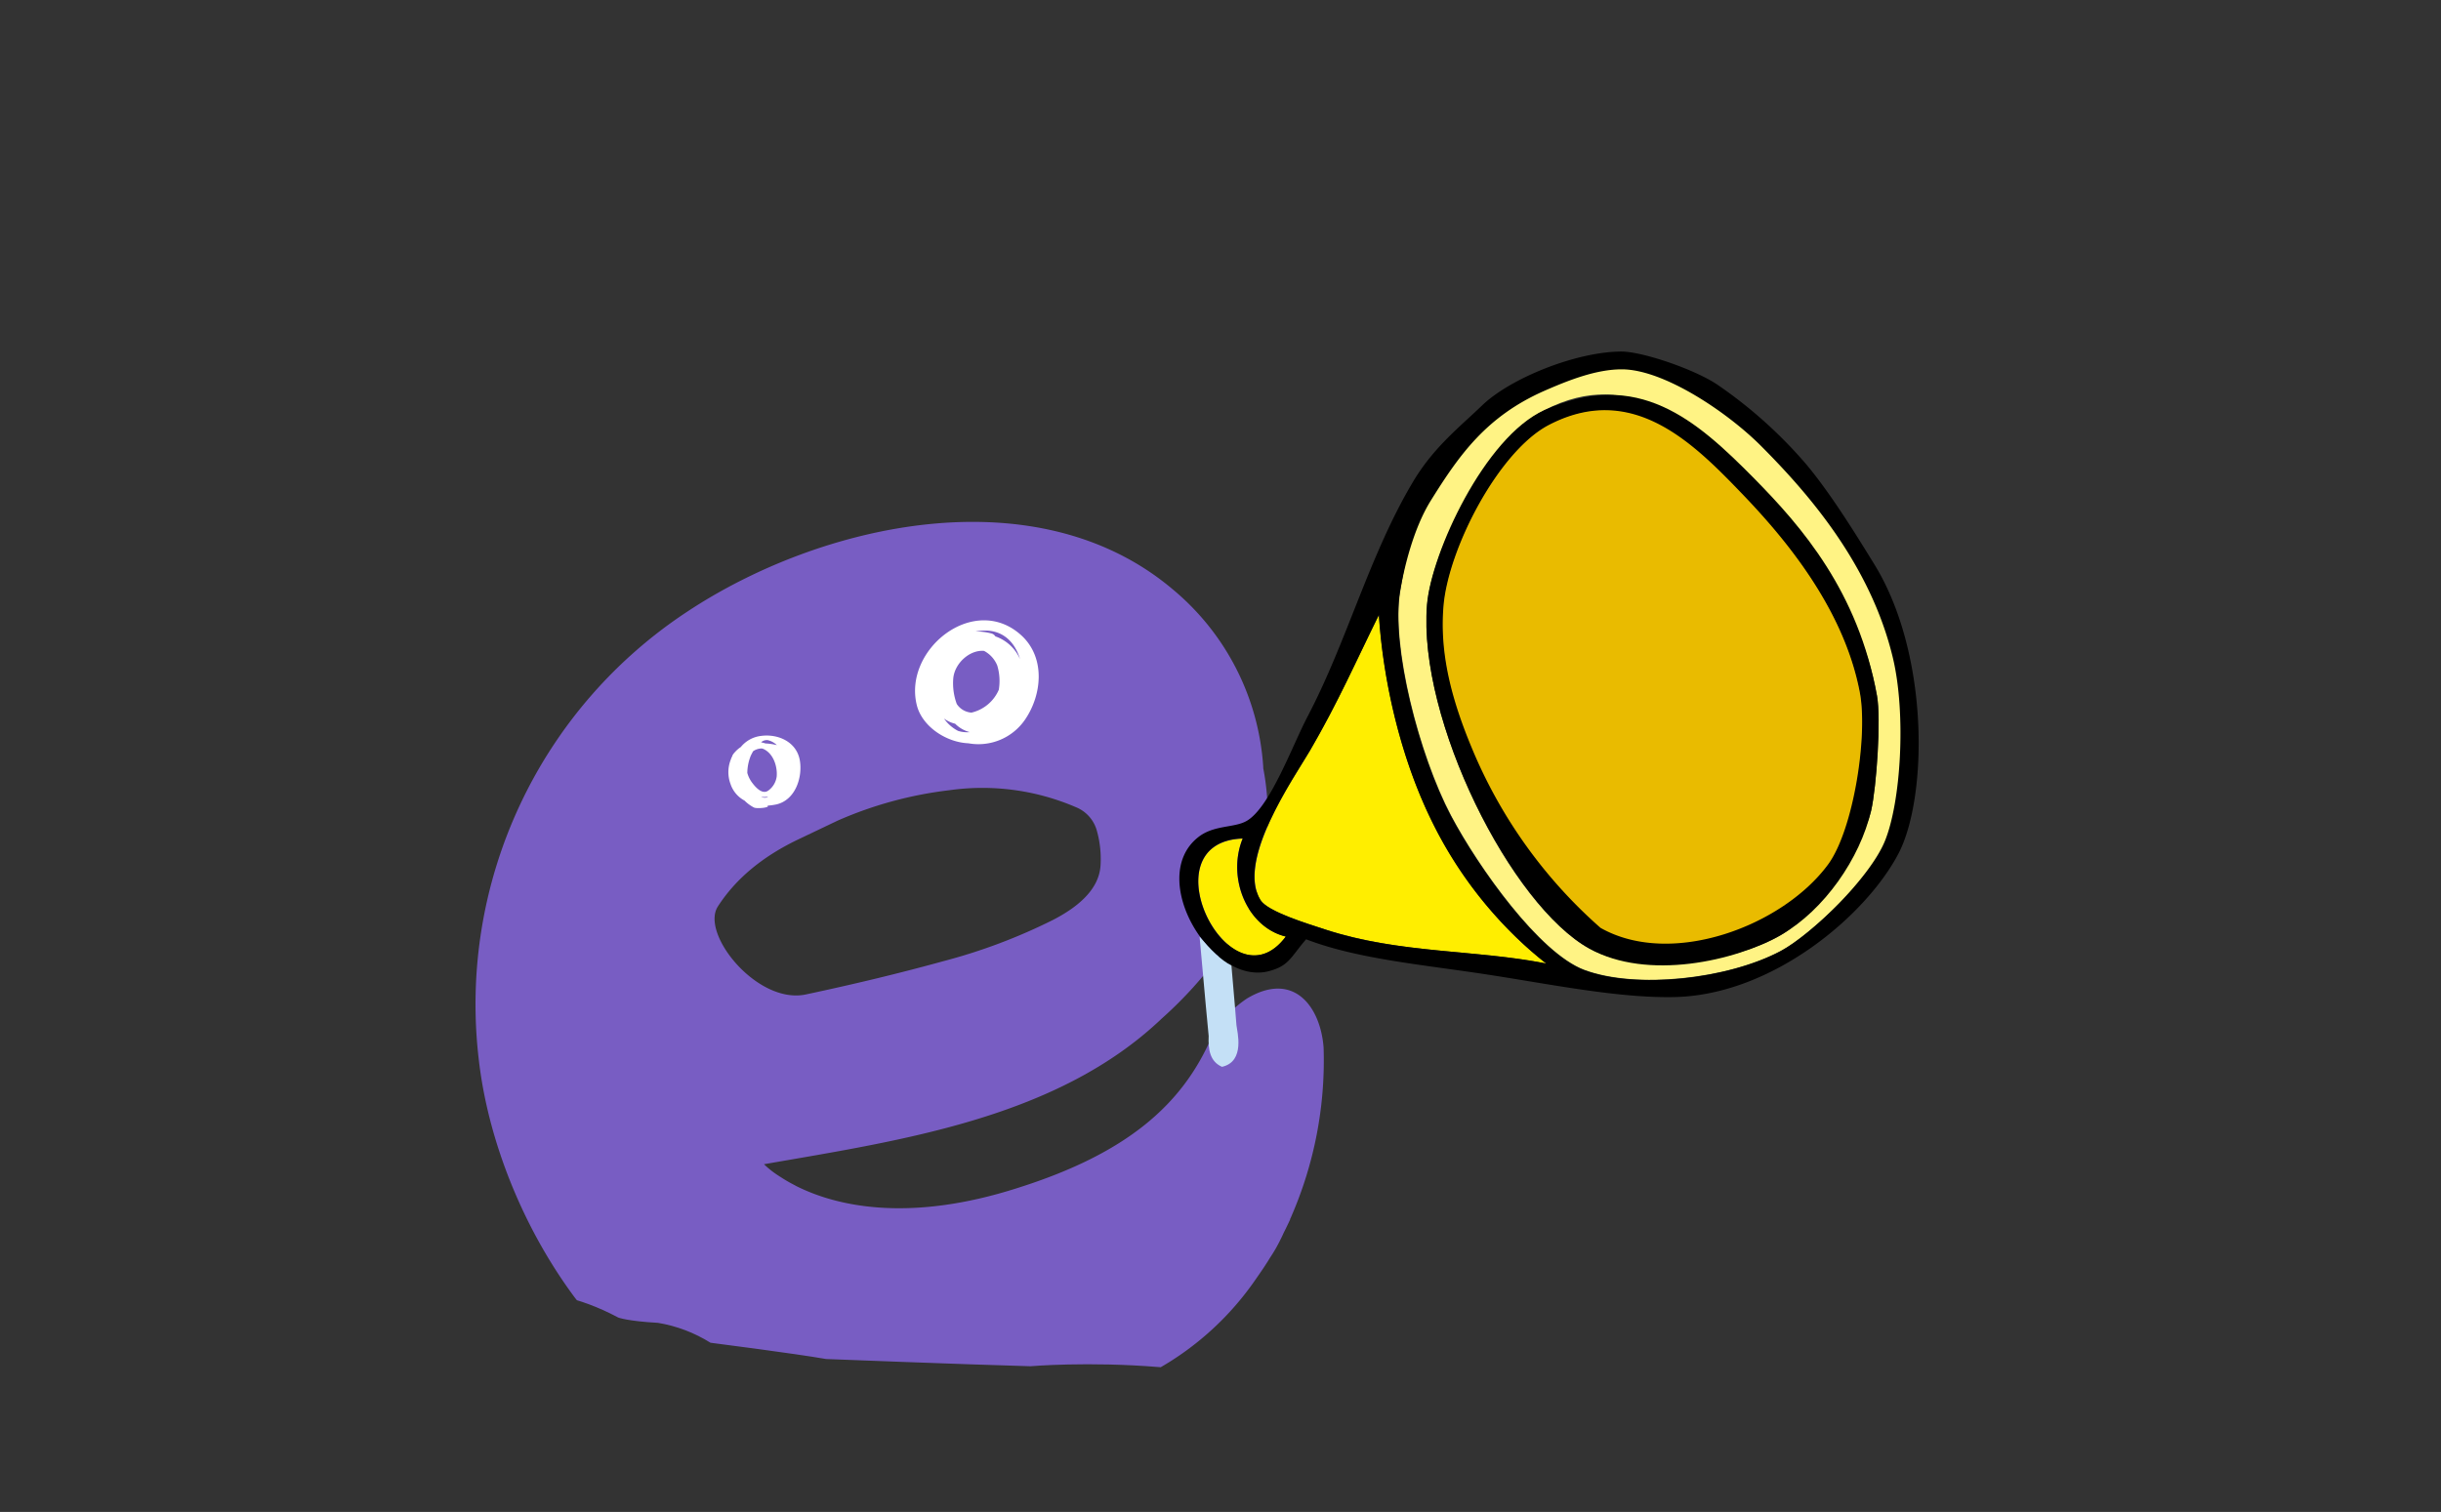 <svg xmlns="http://www.w3.org/2000/svg" xmlns:xlink="http://www.w3.org/1999/xlink" viewBox="0 0 460 285"><rect x="0" y="0" width="460" height="285" fill="#333333" stroke="none"/><defs><style>.cls-1,.cls-10{fill:none;}.cls-1{clip-rule:evenodd;}.cls-2{clip-path:url(#clip-path);}.cls-3{fill:#785dc3;}.cls-4{fill:#fff;}.cls-5{fill:#fff384;}.cls-5,.cls-6,.cls-7,.cls-8{fill-rule:evenodd;}.cls-7{fill:#e9bb00;}.cls-8{fill:#fe0;}.cls-9{fill:url(#未命名漸層_320);}</style><clipPath id="clip-path"><path class="cls-1" d="M90.62,244.95s10.56-4.77,25.89,3.41c0,0,1.7.68,7.5,1a27.07,27.07,0,0,1,9.88,3.75s15.67,2,21.8,3.07c0,0,25.55,1,38.5,1.36,0,0,43.61-3.75,64,12.6a35.11,35.11,0,0,1,8.86,13.63L311,281.06,419.71,135.59,244.61,0,51.78,78.36,0,167.61s40.2,82.44,42.24,83.13S90.62,244.95,90.62,244.95Z"/></clipPath><radialGradient id="未命名漸層_320" cx="504.95" cy="-1644.03" r="300.26" gradientTransform="translate(18.59 1701.77) rotate(-18.86)" gradientUnits="userSpaceOnUse"><stop offset="0" stop-color="#c4e0f6"/><stop offset="0.1" stop-color="#c4dfe7"/><stop offset="0.27" stop-color="#c5dcc1"/><stop offset="0.52" stop-color="#c6d883"/><stop offset="0.59" stop-color="#c6d76f"/><stop offset="0.63" stop-color="#e2eab5"/><stop offset="0.67" stop-color="#fff"/><stop offset="0.73" stop-color="#e2a801"/><stop offset="0.92" stop-color="#b2669e"/><stop offset="1" stop-color="#c4e0f6"/></radialGradient></defs><title>banner-amate1</title><g id="圖層_2" data-name="圖層 2"><g id="ok"><g class="cls-2"><path class="cls-3" d="M220.89,111c-25.62-21.53-66.14-12.44-91.44,4.34a88.6,88.6,0,0,0-39.27,84c1.73,15.8,8.53,32.28,18,45.07,5,6.71,14.64,11.63,21.74,15.72,7.82,4.56,16.63,6.61,25.53,7.63,13,1.55,24.74,1.51,36.53-1.19a111.92,111.92,0,0,0,16.21-4.13,55.37,55.37,0,0,0,28.32-21.11c1-1.43,2-2.87,2.86-4.3a28.26,28.26,0,0,0,1.78-3.06c.05-.09.08-.18.12-.25.25-.47.45-.91.67-1.4.41-.79.8-1.62,1.17-2.41,0-.18.14-.32.2-.53a73.74,73.74,0,0,0,6.12-31.89h0c-.56-7.63-5.55-14.55-14.39-9.3a20.36,20.36,0,0,0-6.75,7.38c-5.55,12.79-16.07,21.85-36.19,28.26-21.29,6.91-34.92,3.31-42-.23l-.44-.24a27,27,0,0,1-2.62-1.53,1.84,1.84,0,0,1-.33-.21,17.38,17.38,0,0,1-2.74-2.16c26-4.52,55.33-8.72,75-27.5h0a77,77,0,0,0,11-12.14A35.47,35.47,0,0,0,236.25,169a.83.83,0,0,0,.06-.12,9.54,9.54,0,0,0,.91-2.86,46.4,46.4,0,0,0,.84-21.19.89.89,0,0,1,0-.18A47.5,47.5,0,0,0,220.89,111Zm-14.15,45.74a19.69,19.69,0,0,1,.65,6.44c-.26,3.85-3.2,7.25-8.92,10.21a106.54,106.54,0,0,1-20.79,7.82c-8.12,2.24-16.75,4.32-25.84,6.25s-19.9-11.41-16.56-16.59,8.31-9.32,14.88-12.51l7.67-3.66a73.69,73.69,0,0,1,21.06-5.74,44.52,44.52,0,0,1,23.8,3.17A6.7,6.7,0,0,1,206.73,156.71Z"/><path class="cls-4" d="M143.44,138.72a5.79,5.79,0,0,0-3.84,2.1,5.35,5.35,0,0,0-1.08.93,2.85,2.85,0,0,0-.53.73l0,.08a2.4,2.4,0,0,0-.25.56,6.41,6.41,0,0,0-.07,4.68,5.51,5.51,0,0,0,2.63,3.11,7.29,7.29,0,0,0,1.78,1.31c.58.28,3.16,0,2.53-.35,0,0-.07,0-.07,0a12,12,0,0,0,1.79-.24c3.56-.84,4.93-5.08,4.4-8.27C150.14,139.85,146.65,138.3,143.44,138.72Zm.33,2.42c1.95.82,2.75,3.29,2.6,5.2a3.88,3.88,0,0,1-1.49,2.61c-1.19,1-2.53-.6-3.13-1.39a5.57,5.57,0,0,1-.92-1.86,8.87,8.87,0,0,1,.67-3.29c.1-.2.25-.5.43-.81a2.94,2.94,0,0,1,1.57-.51A1.37,1.37,0,0,1,143.77,141.14Zm1,9.05c-.05,0-.13.08-.22.12a1.65,1.65,0,0,1-1.12-.09A6.79,6.79,0,0,0,144.76,150.19Zm0-10.65a3.62,3.62,0,0,1,1.63.92,11,11,0,0,0-2.16-.32,4.74,4.74,0,0,0-.82-.21A1.58,1.58,0,0,1,144.8,139.54Z"/><path class="cls-4" d="M192.55,119.84c-8.85-8.22-22.4,2.55-19.78,13.09,1,4,5.51,7,9.71,7.18a10.65,10.65,0,0,0,10.7-4.48C196.4,130.9,197,124,192.55,119.84Zm-7.08,2.87a5.4,5.4,0,0,1,2.46,2.74,10.09,10.09,0,0,1,.29,4.58,7.46,7.46,0,0,1-5.15,4.3,3.6,3.6,0,0,1-2.77-1.63,11.27,11.27,0,0,1-.65-4.93C180,124.83,182.92,122.43,185.47,122.7Zm-7.61,12.71a5.74,5.74,0,0,0,2.13,1,6.07,6.07,0,0,0,2.75,1.59,5.63,5.63,0,0,1-2.18-.23A7.21,7.21,0,0,1,177.87,135.41Zm14.36-11.17a7.89,7.89,0,0,0-4.64-4.29,1.3,1.3,0,0,0-.87-.58,10.38,10.38,0,0,0-2.88-.33C188.42,118.13,191.17,120.68,192.22,124.25Z"/><path class="cls-5" d="M290.74,73c4.7-2.08,10.11-3.8,14.88-3.79,7.9,0,20.59,7.81,26.92,14.1,9,8.91,20.7,23,24.89,40.68,2.5,10.54,1.4,28.29-2,35.51-2.43,5.17-14,16.64-19.88,19.77-10,5.3-27.29,7.19-37,3.54-8.47-3.19-19.92-19.3-25.1-29.08-6-11.39-11.31-32-9.58-42.26.74-4.4,2.22-14,5.54-19.31C274.71,83.54,279.83,77.87,290.74,73Zm-21.81,41c-1.77,21.7,15.84,56.82,30.63,64.83,9.53,5.15,27.55,2.56,36.15-2.63,6.5-3.92,15.39-16.85,16.91-23.38,1-4.52,1.88-17.28,1.11-21.63-3.53-19.69-15.52-30.56-24.46-39.62C318.34,80.51,307.77,68.72,291,77.33,280.1,82.94,269.74,104.14,268.93,114Z"/><path class="cls-6" d="M291,77.33c17.65-7.94,28.63,1.79,39.57,12.86,8.94,9.07,19.62,21.32,23.14,41,.78,4.35-.06,17.11-1.11,21.63-2.08,9-8.83,18.71-16.91,23.38-8.69,5-25.27,8.68-36.15,2.63-14.71-8.18-32.4-43.13-30.63-64.83C269.74,104.14,279.82,82.37,291,77.33Zm53.39,85.39c4.75-6.53,7.62-24,6.06-32.21C347.36,114.2,335.7,101,328,93c-9.18-9.56-20.55-20.88-36-12.9-9.49,4.89-19,23.25-19.92,34.13-.8,9.3,1.77,18,5.37,26.59,5.44,13,14.12,25.26,24.12,33.78C315.44,181.76,335.93,174.38,344.4,162.73Z"/><path class="cls-7" d="M301.61,174.9A92,92,0,0,1,277.36,141c-3.61-8.67-6.13-17.52-5.33-26.81.93-10.88,10.44-29.24,19.92-34.12,15.48-8,26.8,3.09,36,12.65,7.73,8,19.43,21.49,22.53,37.81,1.55,8.25-1.2,25.85-5.95,32.38C336,174.55,315,182.49,301.61,174.9Z"/><path class="cls-8" d="M259.86,115.91c.77,12.05,3.9,26.5,9.93,38.78,5.71,11.61,14.11,21.23,21.62,26.94-13.28-2.65-27.67-1.84-41.65-6.42-3.38-1.11-10.87-3.37-12.21-5.55-4.62-7.44,6.31-23,9.24-28.05C252.19,132.34,255.64,124.42,259.86,115.91Z"/><path class="cls-8" d="M234.18,158.07c-3,7.34.75,16.69,8.13,18.48C231.83,190.54,215.86,158.68,234.18,158.07Z"/><path class="cls-6" d="M246.13,177.06c-2.92,3.37-3.19,5-7,6-10.75,2.85-23-17.39-13.44-25.16,3-2.46,6.87-1.78,9.25-3.16,4.41-2.56,8.57-14.16,11.49-19.71,7.51-14.35,11.61-30.42,19.89-44.28,3.87-6.47,8.82-10.32,12.94-14.29,5.34-5.17,17.79-10.17,26.28-10.19,4.14,0,14.28,3.54,18.33,6.4a86.22,86.22,0,0,1,16.32,14.63c4.65,5.47,9.67,13.62,13.07,19.15,10.34,16.87,10,43.67,4.58,54.3-6,11.64-23.73,26.83-42.32,27.2-10.59.22-23.41-2.44-35.46-4.28S255.78,180.77,246.13,177.06ZM269.6,94.41c-3.3,5.34-5,12.71-5.78,17.11-1.72,10.26,3.54,30.88,9.58,42.26,5.18,9.78,16.63,25.89,25.1,29.08,9.75,3.65,27,1.76,37-3.54,5.92-3.13,16.83-13.88,19.66-20.68,3.07-7.37,4.06-24,1.57-34.54-4.2-17.71-16.08-31.24-25-40.17-6.33-6.29-18.21-14.3-26.11-14.31-4.77,0-9.92,2-14.63,4.07C280.08,78.52,275,85.74,269.6,94.41Zm-22.83,47.21c-2.93,5-13.86,20.61-9.24,28.05,1.35,2.18,8.83,4.44,12.21,5.55,14,4.57,28.37,3.76,41.65,6.42a77.43,77.43,0,0,1-21.62-26.94c-6-12.22-9.17-26.82-9.93-38.78C255.64,124.42,252.19,132.34,246.78,141.62Zm-4.46,34.92c-7.38-1.79-11.12-11.14-8.13-18.48C215.86,158.68,231.83,190.54,242.31,176.54Z"/><path class="cls-9" d="M232.06,182c-1.92-.93-4-3.07-6-5.43,1.1,12.17,1.47,16.39,1.71,18.71-.11,2.5.21,4.81,2.51,5.82,4.46-1,2.83-6.74,2.73-7.83S232.71,189.31,232.06,182Z"/></g><rect class="cls-10" width="460" height="285"/></g></g></svg>